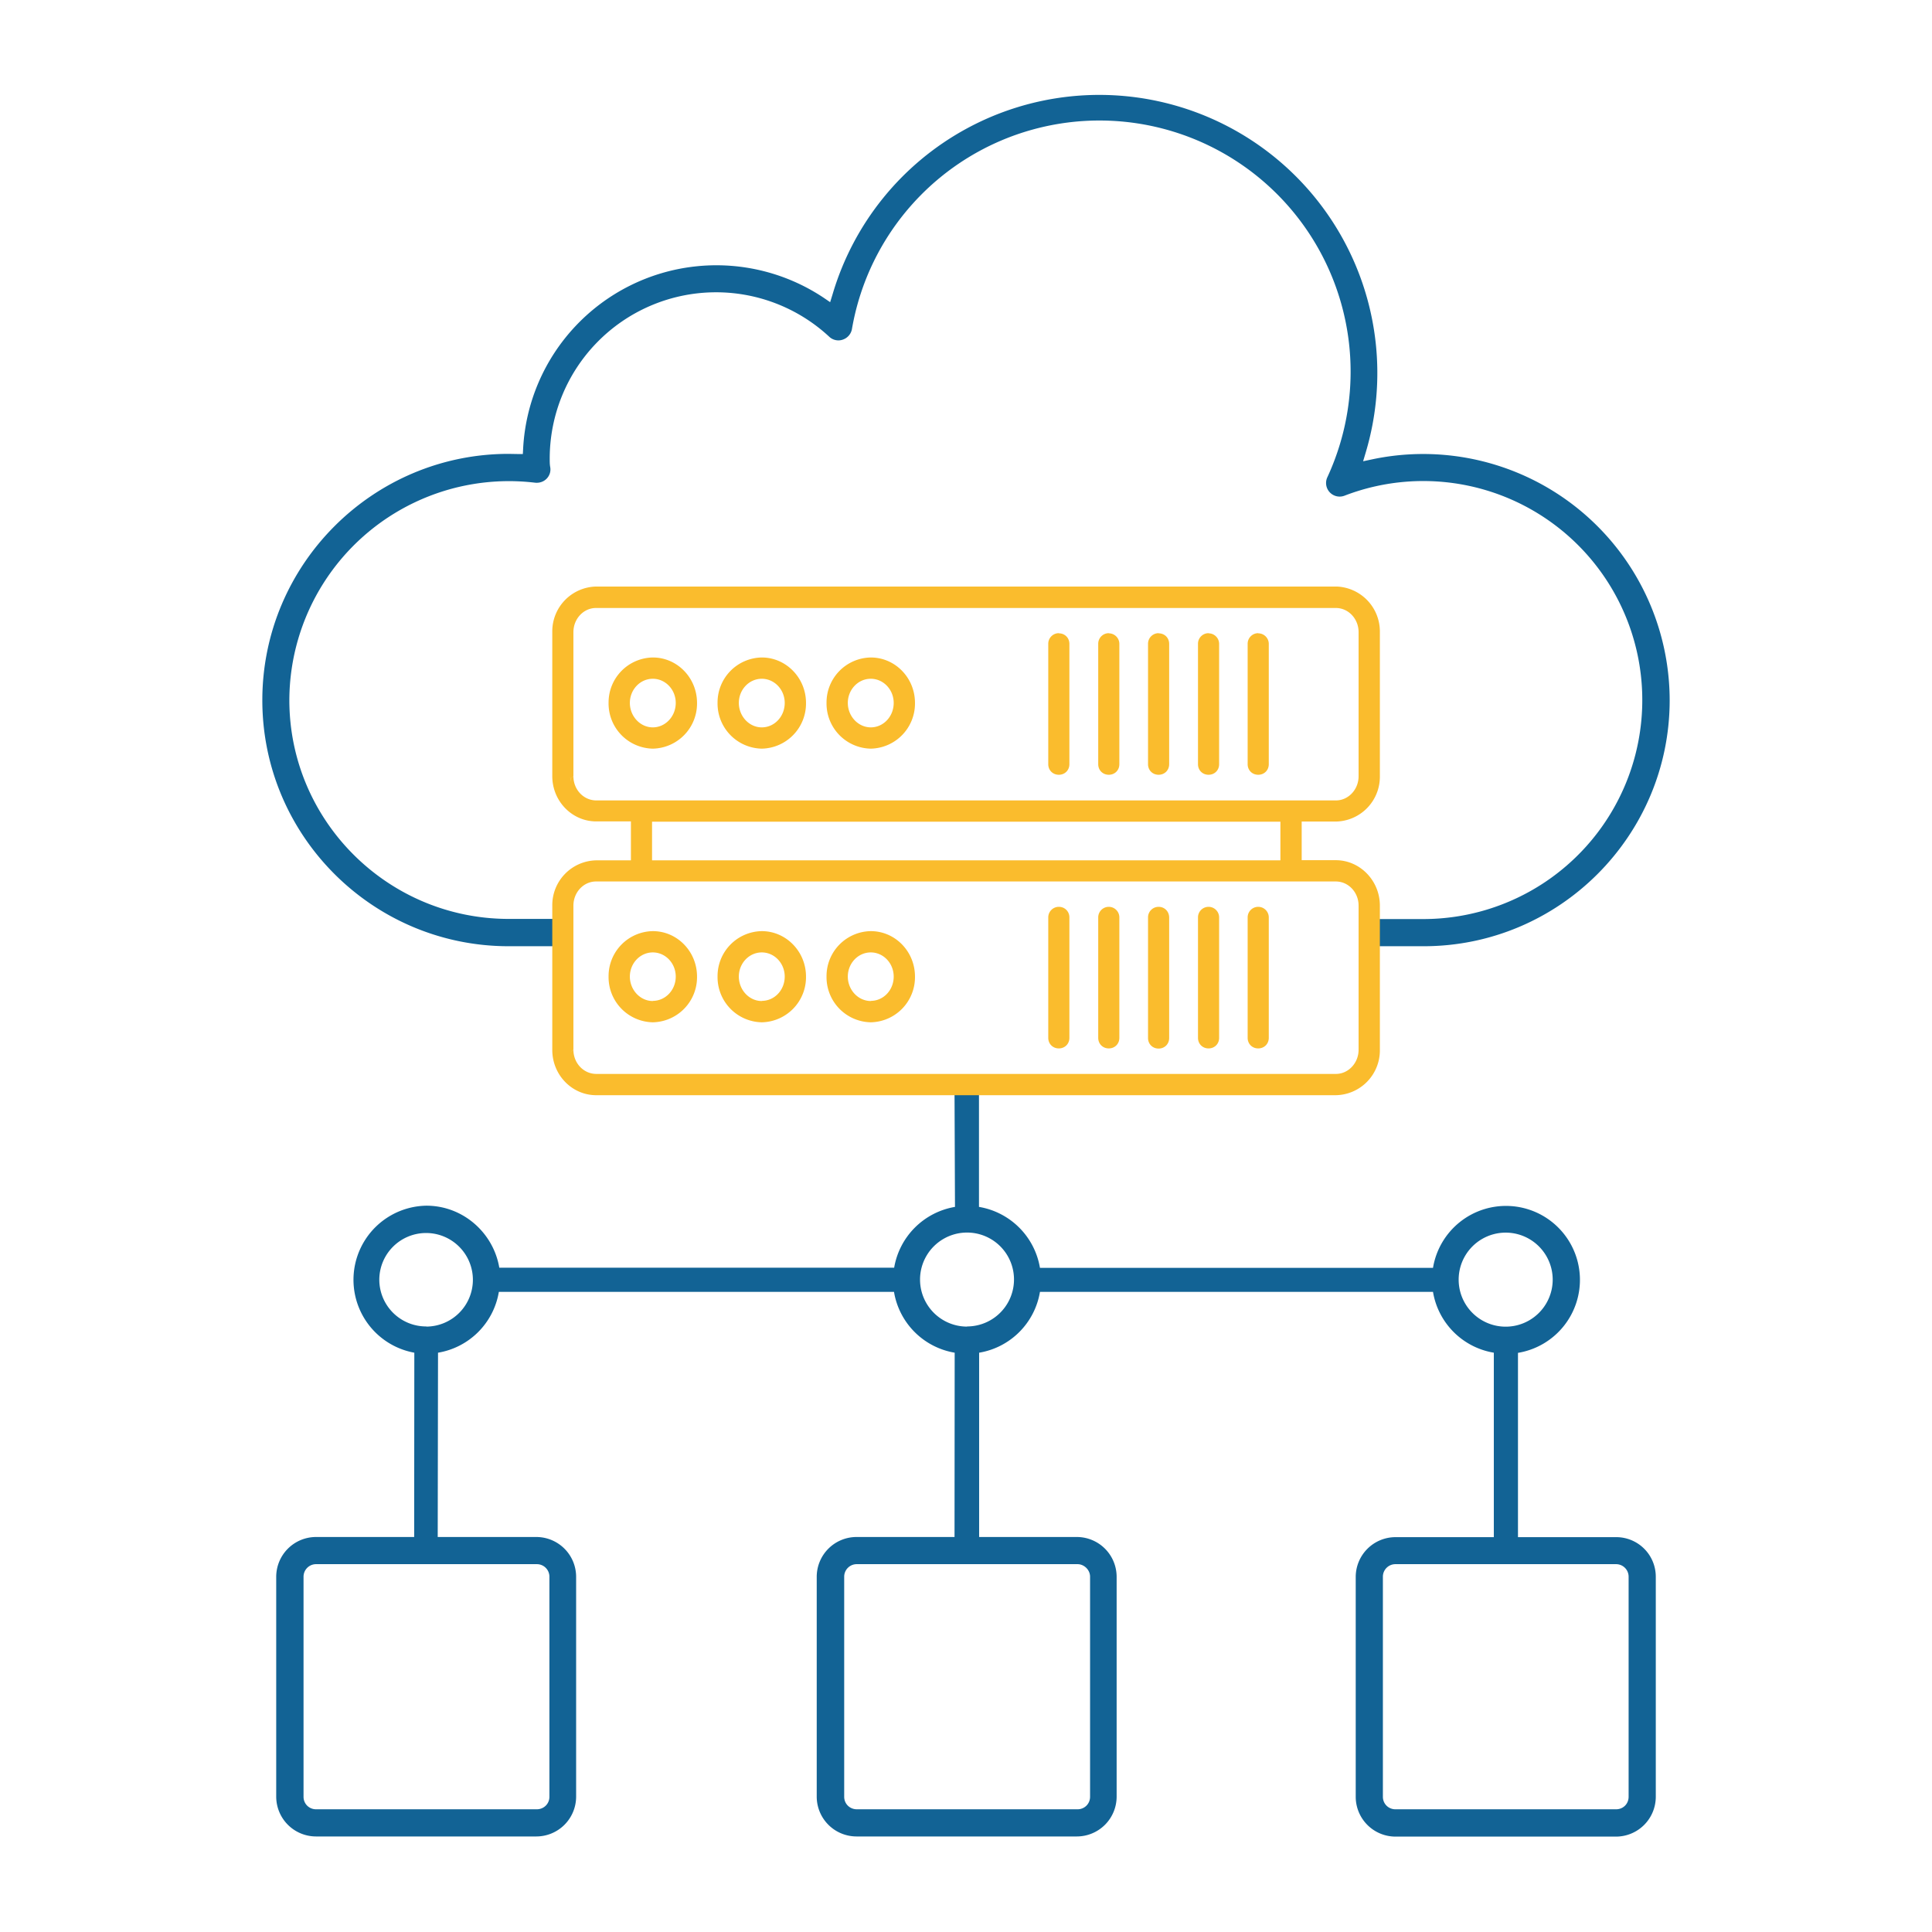 <svg xmlns="http://www.w3.org/2000/svg" xml:space="preserve" style="fill-rule:evenodd;clip-rule:evenodd;stroke-linejoin:round;stroke-miterlimit:2" viewBox="0 0 128 128">
  <path d="m63.24 72.37 1.62-.01v7.6A4.92 4.92 0 0 1 68.9 84h26.04a4.9 4.9 0 1 1 5.63 5.63v12.21h6.5a2.62 2.62 0 0 1 2.63 2.63v14.58a2.64 2.64 0 0 1-2.63 2.63H92.45a2.64 2.64 0 0 1-2.63-2.63v-14.58a2.64 2.64 0 0 1 2.63-2.63h6.52V89.62a4.9 4.9 0 0 1-4.03-4.03H68.9a4.9 4.9 0 0 1-4.03 4.03v12.21h6.48a2.64 2.64 0 0 1 2.63 2.63v14.58a2.64 2.64 0 0 1-2.63 2.63H56.74a2.64 2.64 0 0 1-2.63-2.63v-14.58a2.64 2.64 0 0 1 2.63-2.63h6.5l.01-12.21a4.9 4.9 0 0 1-4.02-4.03H33.05a4.9 4.9 0 0 1-4.03 4.03l-.02 12.21h6.54a2.64 2.64 0 0 1 2.63 2.63v14.58a2.64 2.64 0 0 1-2.63 2.63H20.93a2.64 2.64 0 0 1-2.63-2.63v-14.58a2.64 2.64 0 0 1 2.63-2.63h6.51l.01-12.21a4.91 4.91 0 0 1 .8-9.74c2.43 0 4.44 1.8 4.83 4.11h26.16a4.92 4.92 0 0 1 4.03-4.03l-.03-7.59Zm44.66 46.67v-14.58a.83.83 0 0 0-.83-.83H92.45a.83.83 0 0 0-.83.83v14.58c0 .47.37.83.83.83h14.62c.47 0 .83-.36.83-.83Zm-71.5-14.58a.83.83 0 0 0-.83-.83H20.94a.83.83 0 0 0-.83.83v14.58c0 .47.37.83.83.83h14.62c.47 0 .84-.36.84-.83v-14.58Zm35.82 0c0-.46-.4-.83-.83-.83H56.77a.83.83 0 0 0-.84.83v14.58c0 .47.37.83.84.83h14.62c.46 0 .83-.36.83-.83v-14.58ZM28.25 87.89a3.1 3.1 0 1 0-3.12-3.11 3.1 3.1 0 0 0 3.12 3.1Zm68.39-3.11a3.1 3.1 0 1 0 6.23 0 3.1 3.1 0 1 0-6.23 0Zm-32.57 3.1a3.1 3.1 0 1 0 0-6.22 3.1 3.1 0 1 0 0 6.23Z" style="fill:#126395"/>
  <path d="M36.78 60.89v1.8H33.7c-9 0-16.32-7.31-16.32-16.3 0-9 7.33-16.32 16.32-16.32l.56.01h.38l.02-.38a12.82 12.82 0 0 1 19.9-9.98l.44.3.16-.52A18.42 18.42 0 0 1 90.5 29.92l-.19.64.66-.14a16.33 16.33 0 0 1 19.65 15.97c0 8.98-7.31 16.3-16.3 16.3h-3.01v-1.8h3.01a14.51 14.51 0 1 0-5.24-28.05.9.9 0 0 1-1.14-1.22 16.64 16.64 0 1 0-31.5-9.8.91.91 0 0 1-.6.68c-.3.11-.65.04-.89-.18a11.02 11.02 0 0 0-18.53 8.08c0 .18 0 .36.03.53a.87.87 0 0 1-.23.78c-.2.21-.49.3-.77.27a14.55 14.55 0 0 0-16.28 14.4c0 8 6.52 14.5 14.53 14.5h3.08Z" style="fill:#126395;fill-rule:nonzero"/>
  <path d="M43.25 43.56a2.98 2.98 0 0 0-2.93 3 2.99 2.99 0 0 0 2.93 3.04 2.99 2.99 0 0 0 2.93-3.03c0-1.66-1.31-3.01-2.93-3.01Zm0 4.63c-.84 0-1.52-.74-1.52-1.62 0-.88.68-1.6 1.52-1.6s1.52.72 1.52 1.6c0 .9-.69 1.62-1.52 1.62ZM57.7 43.56a2.98 2.98 0 0 0-2.94 3 2.99 2.99 0 0 0 2.93 3.04 2.99 2.99 0 0 0 2.93-3.03c0-1.66-1.31-3.01-2.93-3.01Zm0 4.63c-.85 0-1.53-.74-1.53-1.62 0-.88.68-1.6 1.52-1.6s1.52.72 1.52 1.6c0 .9-.68 1.62-1.52 1.62ZM50.47 43.56a2.98 2.98 0 0 0-2.93 3 2.99 2.99 0 0 0 2.93 3.04 2.99 2.99 0 0 0 2.93-3.03c0-1.66-1.32-3.01-2.93-3.01Zm0 4.63c-.84 0-1.52-.74-1.52-1.62 0-.88.68-1.6 1.52-1.6s1.52.72 1.52 1.6c0 .9-.68 1.62-1.52 1.62ZM70.15 41.95a.7.7 0 0 0-.7.7v7.98c0 .4.3.7.7.7.4 0 .7-.3.7-.7v-7.97c0-.4-.3-.7-.7-.7ZM73.46 41.95a.7.7 0 0 0-.7.7v7.98c0 .4.3.7.7.7.4 0 .7-.3.7-.7v-7.97a.7.7 0 0 0-.7-.7ZM76.76 41.95a.7.7 0 0 0-.7.7v7.98c0 .4.3.7.7.7.4 0 .7-.3.7-.7v-7.97c0-.4-.3-.7-.7-.7ZM80.07 41.95a.7.7 0 0 0-.7.7v7.98c0 .4.3.7.7.7.4 0 .7-.3.7-.7v-7.97a.7.7 0 0 0-.7-.7ZM83.36 41.95a.7.7 0 0 0-.7.7v7.98c0 .4.3.7.7.7.4 0 .7-.3.7-.7v-7.97a.7.7 0 0 0-.7-.7ZM43.25 61.69a2.98 2.98 0 0 0-2.93 3 2.99 2.99 0 0 0 2.93 3.04 2.99 2.99 0 0 0 2.93-3.03c0-1.66-1.31-3.01-2.93-3.01Zm0 4.63c-.84 0-1.52-.74-1.52-1.62 0-.88.68-1.6 1.52-1.6s1.52.72 1.52 1.6c0 .9-.69 1.61-1.52 1.61ZM57.7 61.69a2.98 2.98 0 0 0-2.94 3 2.99 2.99 0 0 0 2.93 3.04 2.99 2.99 0 0 0 2.93-3.03c0-1.66-1.31-3.01-2.93-3.01Zm0 4.63c-.85 0-1.53-.74-1.53-1.62 0-.88.68-1.6 1.52-1.6s1.52.72 1.52 1.6c0 .9-.68 1.61-1.52 1.61ZM50.47 61.69a2.98 2.98 0 0 0-2.93 3 2.99 2.99 0 0 0 2.93 3.04 2.99 2.99 0 0 0 2.93-3.03c0-1.66-1.32-3.01-2.93-3.01Zm0 4.63c-.84 0-1.52-.74-1.52-1.62 0-.88.68-1.6 1.52-1.6s1.52.72 1.52 1.6c0 .9-.68 1.61-1.52 1.61ZM70.15 60.08a.7.7 0 0 0-.7.7v7.98c0 .4.3.7.7.7.4 0 .7-.3.7-.7v-7.98c0-.39-.3-.7-.7-.7ZM73.46 60.08a.7.7 0 0 0-.7.7v7.98c0 .4.3.7.7.7.4 0 .7-.3.7-.7v-7.98a.7.7 0 0 0-.7-.7ZM76.76 60.08a.7.7 0 0 0-.7.7v7.99c0 .4.3.7.7.7.4 0 .7-.3.7-.7v-7.98c0-.4-.3-.71-.7-.71ZM80.07 60.08a.7.7 0 0 0-.7.7v7.98c0 .4.3.7.7.7.4 0 .7-.3.7-.7v-7.98a.7.7 0 0 0-.7-.7ZM83.36 60.08a.7.7 0 0 0-.7.7v7.98c0 .4.3.7.7.7.4 0 .7-.3.7-.7v-7.98a.7.7 0 0 0-.7-.7Z" style="fill:#fabc2d;fill-rule:nonzero"/>
  <path d="M88.49 38.86H39.5a2.97 2.97 0 0 0-2.91 3v9.56c0 1.66 1.31 3 2.91 3h2.3V57h-2.3a2.97 2.97 0 0 0-2.91 3v9.56c0 1.66 1.31 3 2.91 3h49a2.97 2.97 0 0 0 2.92-3V60c0-1.66-1.32-3.01-2.92-3.01h-2.26v-2.56h2.26a2.97 2.97 0 0 0 2.92-3.01v-9.55a2.98 2.98 0 0 0-2.85-3.01h-.08Zm-50.7 30.88.2-.2V60c0-.88.67-1.6 1.5-1.6H88.5c.84 0 1.51.72 1.51 1.6v9.55c0 .88-.68 1.6-1.5 1.6h-49c-.85 0-1.52-.72-1.52-1.6l-.2.19Zm0-.19v.19-.19ZM43.2 57v-2.56h41.63v2.56H43.2Zm-5.4-5.35v.07l.01.03v.03-.07l-.01-.04v-.02l-.02-.22.01.19.2-.2v-9.54c0-.88.67-1.6 1.5-1.6H88.5c.84 0 1.51.72 1.51 1.6v9.55c0 .88-.68 1.6-1.5 1.6h-49c-.85 0-1.52-.72-1.52-1.6l-.2.19v.03Z" style="fill:#fabc2d"/>
</svg>